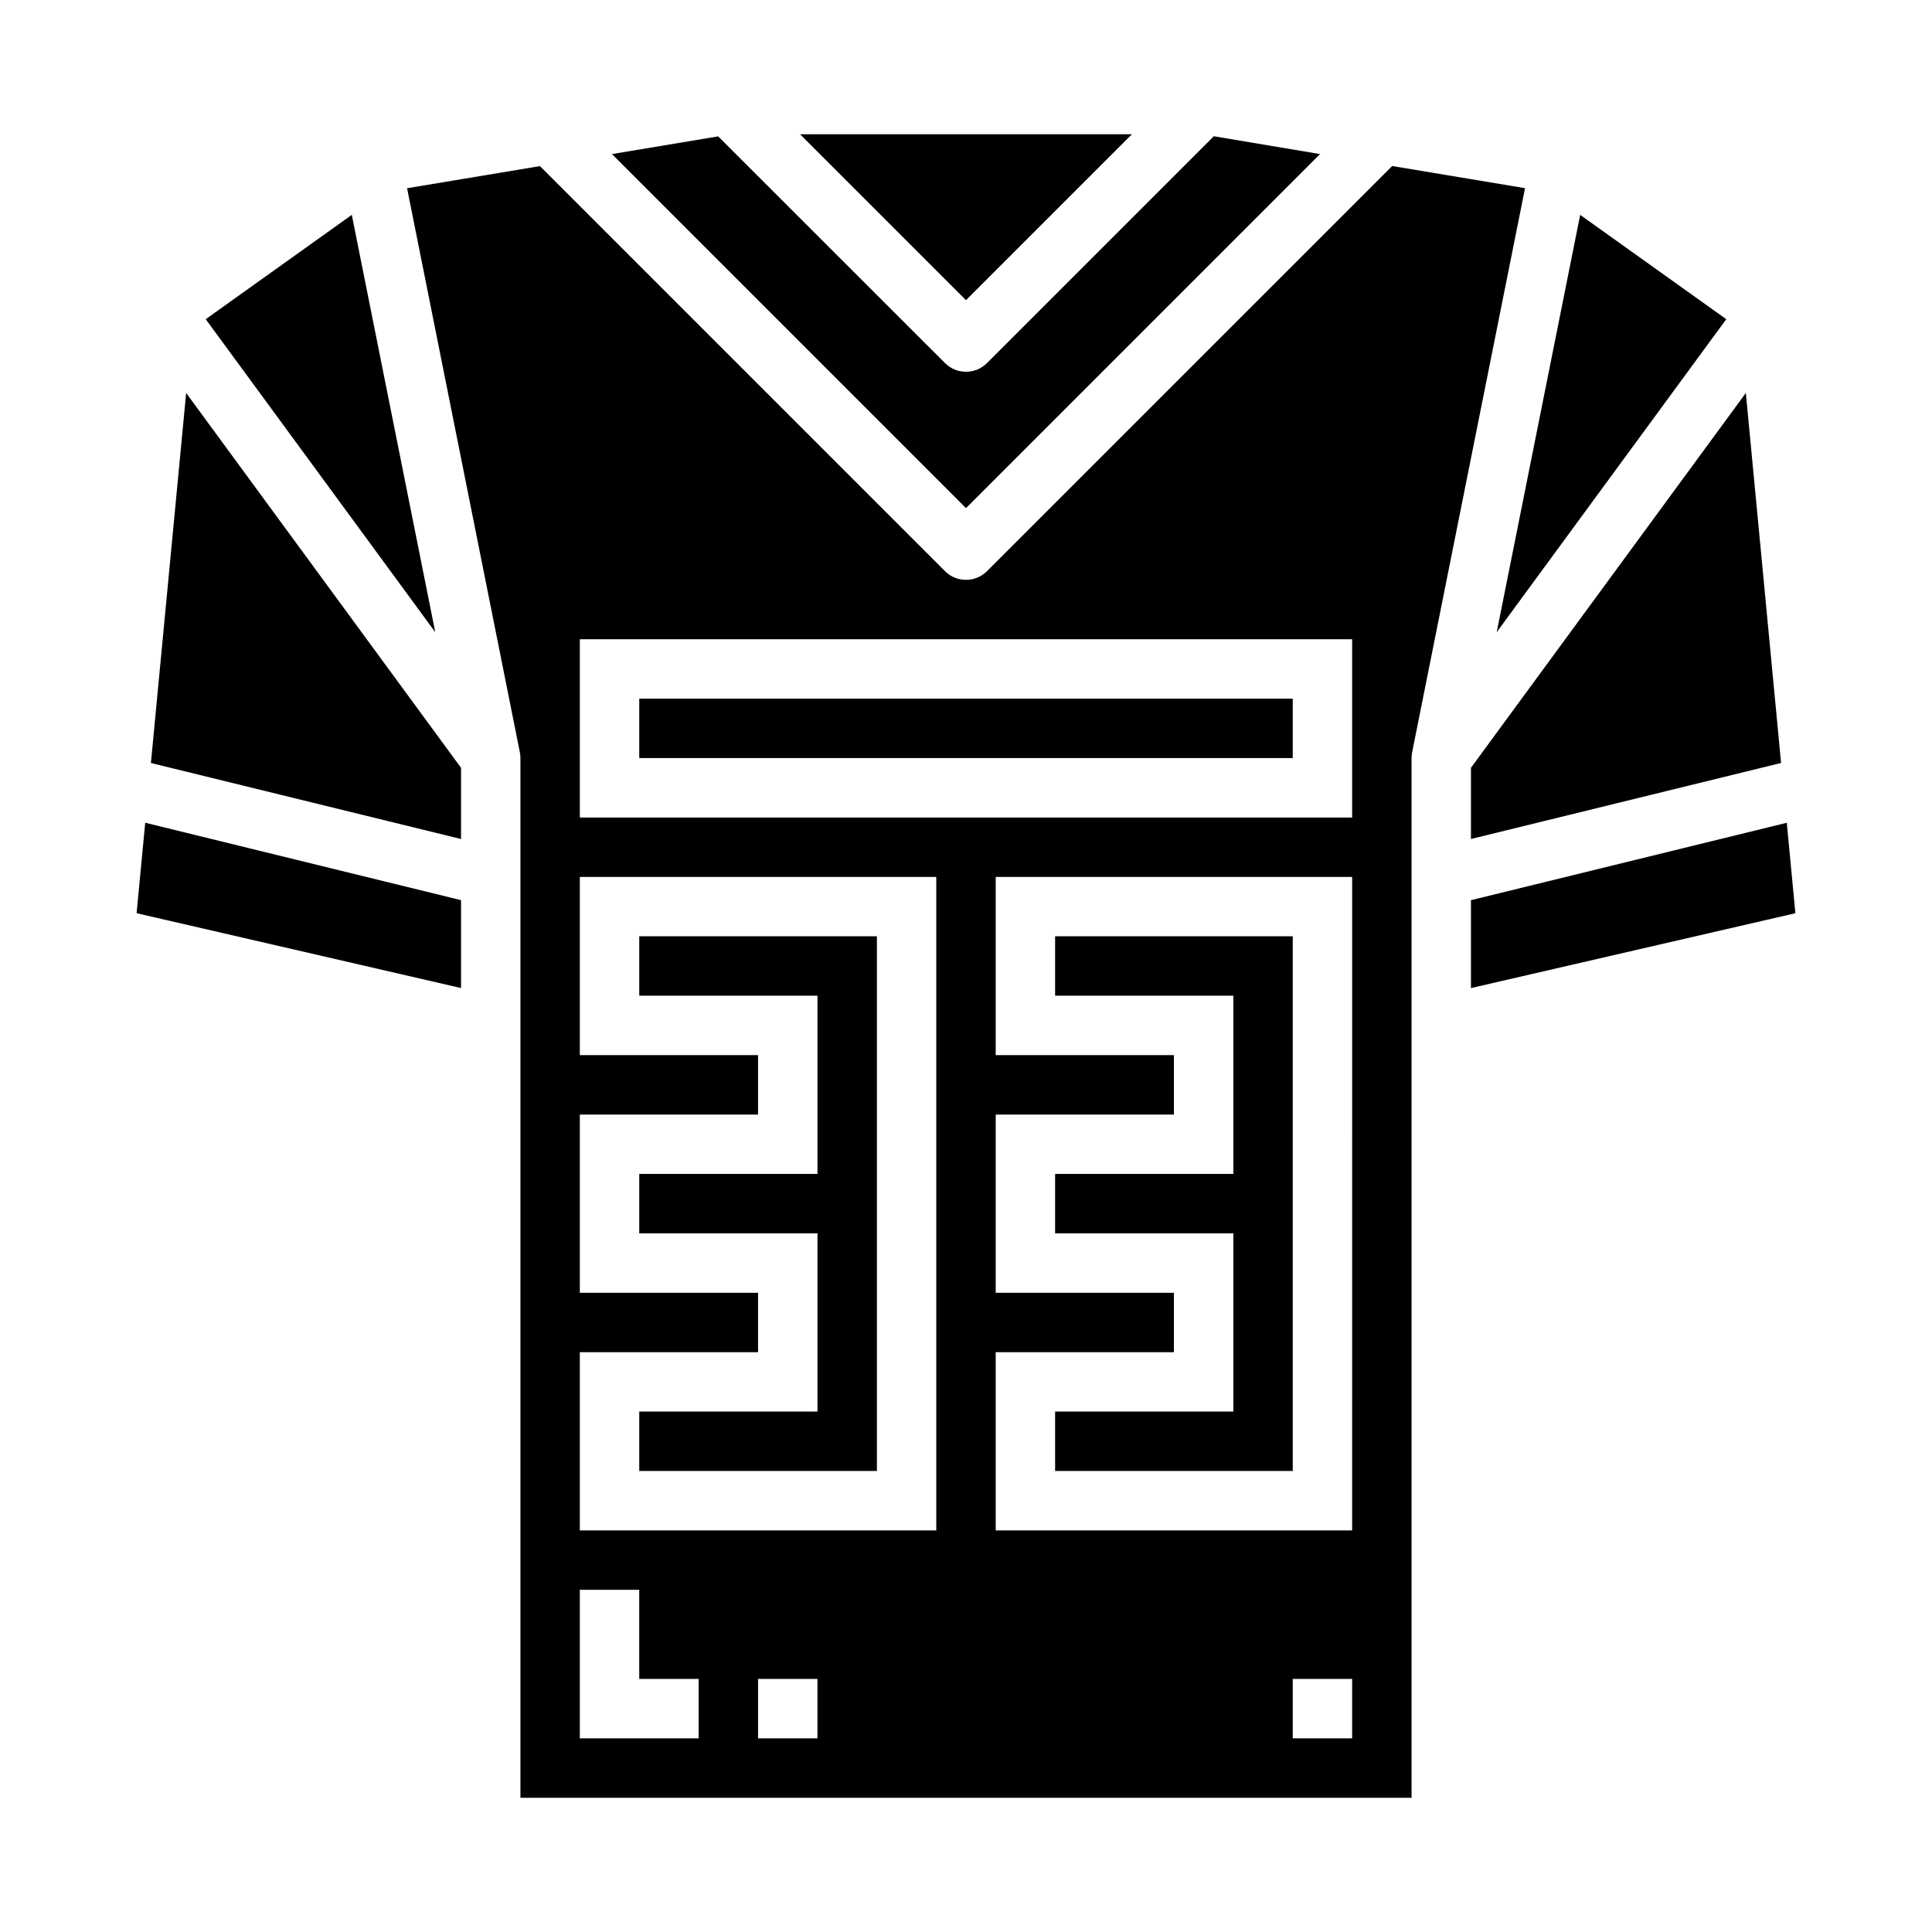 <?xml version="1.0" encoding="UTF-8"?>
<!-- Uploaded to: SVG Repo, www.svgrepo.com, Generator: SVG Repo Mixer Tools -->
<svg fill="#000000" width="800px" height="800px" version="1.1" viewBox="144 144 512 512" xmlns="http://www.w3.org/2000/svg">
 <g>
  <path d="m237.23 200.94-38.715 27.648 60.832 82.945z"/>
  <path d="m266.18 347.48-72.848-99.336-9.34 98.059 82.188 20.145z"/>
  <path d="m266.18 382.55-83.695-20.516-2.285 23.973 85.98 19.836z"/>
  <path d="m533.82 366.34 82.184-20.145-9.336-98.059-72.848 99.336z"/>
  <path d="m360.64 455.1h-47.23v15.746h47.23v47.23h-47.23v15.746h62.977v-141.7h-62.977v15.746h47.23z"/>
  <path d="m601.48 228.59-38.715-27.648-22.121 110.59z"/>
  <path d="m400 223.55 43.973-43.973h-87.949z"/>
  <path d="m306.17 184.83 93.828 93.828 93.824-93.828-28.148-4.723-60.109 60.109h-0.004c-3.074 3.074-8.055 3.074-11.129 0l-60.113-60.078z"/>
  <path d="m313.41 329.15h173.18v15.742h-173.18z"/>
  <path d="m405.56 295.36c-3.074 3.074-8.055 3.074-11.129 0l-107.34-107.34-35.211 5.863 29.883 149.45c0.105 0.52 0.156 1.047 0.156 1.574v275.52h236.16v-275.52c0-0.527 0.055-1.055 0.156-1.574l29.914-149.47-35.211-5.863zm-76.414 309.32h-31.484v-39.359h15.742v23.617h15.742zm31.488 0h-15.742v-15.746h15.742zm31.488-55.105h-94.461v-47.23h47.23v-15.746h-47.23v-47.23h47.23v-15.746h-47.23v-47.23h94.461zm110.21 55.105h-15.742v-15.746h15.742zm0-55.105h-94.461v-47.23h47.23v-15.746h-47.23v-47.23h47.23v-15.746h-47.23v-47.23h94.465zm0-188.93h-204.67v-47.23h204.67z"/>
  <path d="m470.85 455.1h-47.234v15.746h47.234v47.23h-47.234v15.746h62.977v-141.7h-62.977v15.746h47.234z"/>
  <path d="m533.82 405.85 85.977-19.836-2.281-23.973-83.695 20.516z"/>
 </g>
</svg>